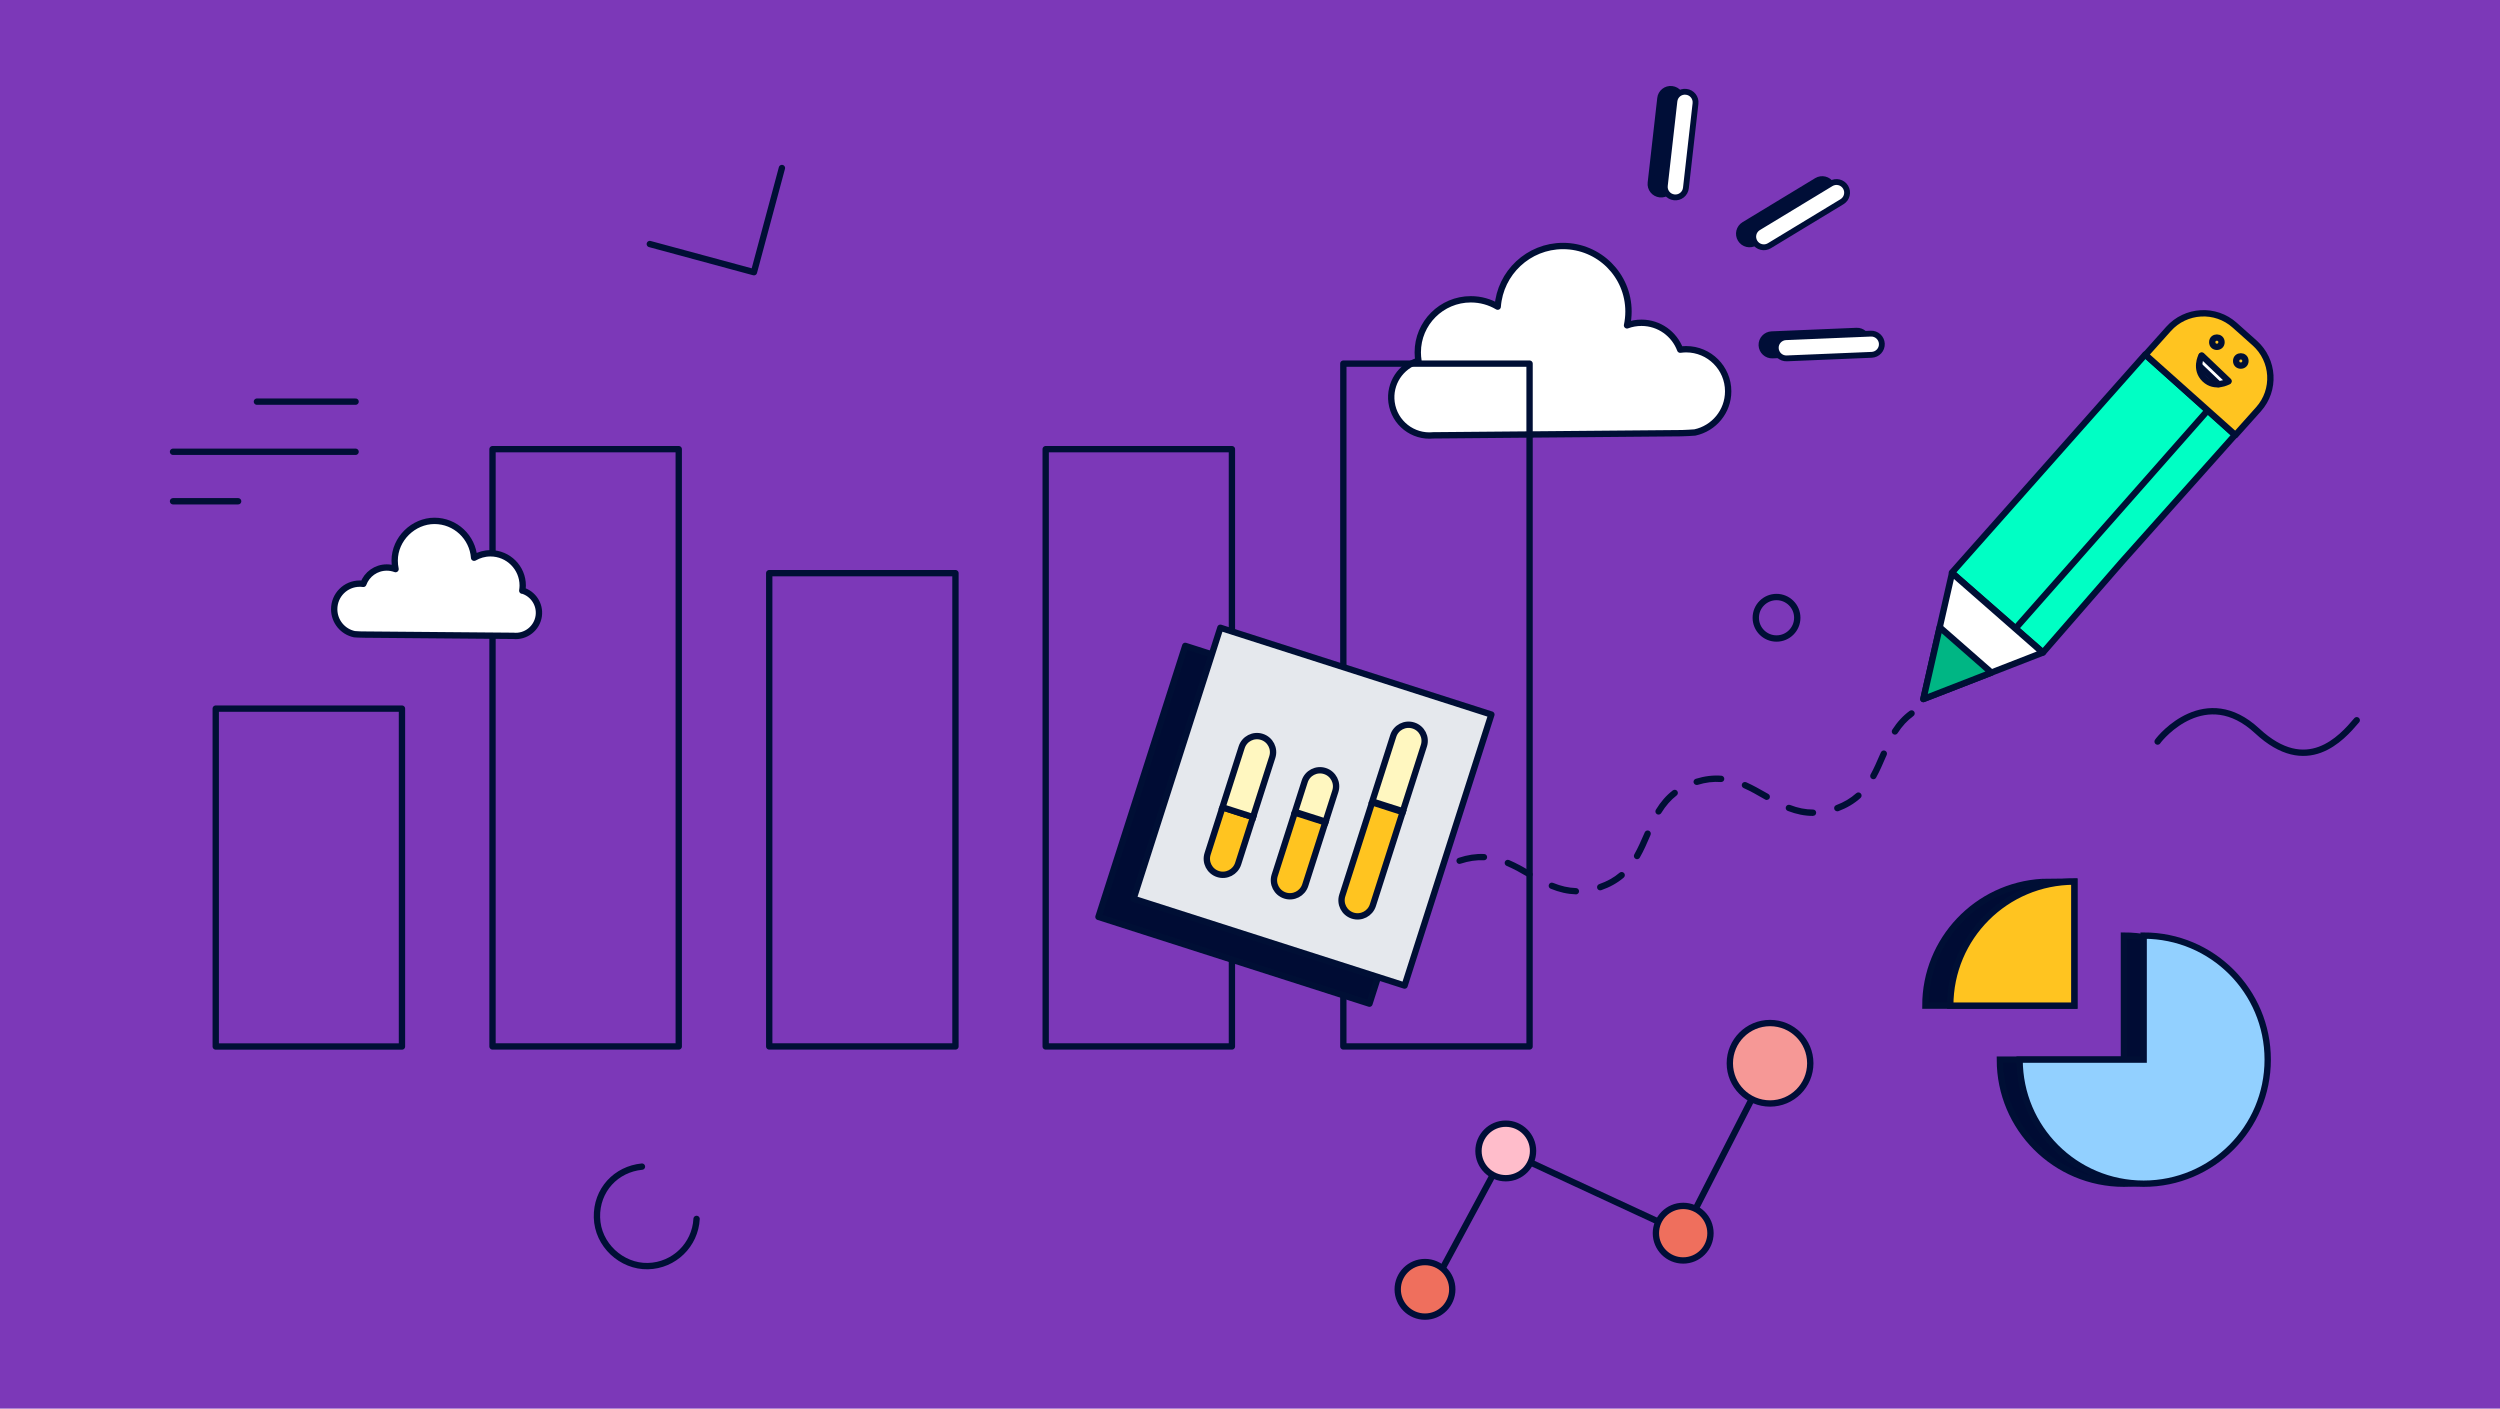 <?xml version="1.0" encoding="UTF-8"?><svg xmlns="http://www.w3.org/2000/svg" width="394" height="222" viewBox="0 0 394 222"><g id="b"><rect width="394" height="222" fill="#7c38b8" stroke-width="0"/></g><g id="c"><path d="m223.55,56.87c-.07-.44-.11-.88-.11-1.34,0-4.61,3.74-8.36,8.36-8.36,1.55,0,3,.42,4.24,1.16.39-5.34,4.85-9.56,10.29-9.56,5.7,0,10.32,4.62,10.32,10.32,0,.75-.08,1.49-.23,2.19.71-.27,1.48-.41,2.28-.41,2.8,0,5.18,1.77,6.1,4.24.3-.04.61-.07.93-.07h0c3.66,0,6.63,2.97,6.63,6.63h0c0,3.19-2.25,5.85-5.25,6.49,0,0-1.86.13-2.1.11l-39.12.34c-3.22.33-6.14-1.95-6.58-5.19-.4-2.98,1.45-5.73,4.24-6.57Z" fill="#fff" stroke="#000f35" stroke-linecap="round" stroke-linejoin="round"/><rect x="34" y="111.68" width="29.35" height="53.25" fill="none" stroke="#000f35" stroke-linecap="round" stroke-linejoin="round"/><rect x="77.62" y="70.79" width="29.35" height="94.13" fill="none" stroke="#000f35" stroke-linecap="round" stroke-linejoin="round"/><rect x="164.8" y="70.79" width="29.35" height="94.13" fill="none" stroke="#000f35" stroke-linecap="round" stroke-linejoin="round"/><rect x="121.23" y="90.33" width="29.35" height="74.59" fill="none" stroke="#000f35" stroke-linecap="round" stroke-linejoin="round"/><rect x="211.71" y="57.31" width="29.35" height="107.61" fill="none" stroke="#000f35" stroke-linecap="round" stroke-linejoin="round"/><path d="m334.73,147.45v19.55h-19.55c0,10.8,8.75,19.55,19.55,19.55s19.55-8.75,19.55-19.55-8.75-19.55-19.55-19.55Z" fill="#000c34" stroke="#000f35" stroke-miterlimit="10"/><path d="m321.83,139h0c-10.25.61-18.39,9.09-18.39,19.49h23.47v-19.55l-5.09.06Z" fill="#000c34" stroke="#000f35" stroke-miterlimit="10"/><path d="m337.84,147.45v19.55h-19.55c0,10.8,8.75,19.55,19.55,19.55s19.55-8.75,19.55-19.55-8.75-19.55-19.55-19.55Z" fill="#92d0ff" stroke="#000f35" stroke-miterlimit="10"/><path d="m326.91,138.94c-10.8,0-19.55,8.75-19.55,19.55h19.55v-19.55Z" fill="#ffc420" stroke="#000f35" stroke-miterlimit="10"/><polyline points="224.71 204.78 237.31 181.39 265.27 194.35 278.96 167.57" fill="none" stroke="#000f35" stroke-linecap="round" stroke-linejoin="round"/><circle cx="278.96" cy="167.57" r="6.34" fill="#f69896" stroke="#000e37" stroke-miterlimit="10"/><circle cx="265.27" cy="194.35" r="4.3" fill="#ef6f5d" stroke="#000e37" stroke-miterlimit="10"/><circle cx="224.58" cy="203.2" r="4.3" fill="#ef6f5d" stroke="#000e37" stroke-miterlimit="10"/><circle cx="237.31" cy="181.39" r="4.3" fill="#ffbdcb" stroke="#000e37" stroke-miterlimit="10"/><polygon points="338.1 55.86 352.23 68.56 334.34 88.62 321.98 102.83 307.62 90.25 338.1 55.86" fill="#00ffc4" stroke="#000f35" stroke-linecap="round" stroke-linejoin="round"/><polygon points="303.12 110.17 321.94 102.85 307.64 90.32 303.12 110.17" fill="#fff" stroke="#000f35" stroke-linecap="round" stroke-linejoin="round"/><polygon points="305.7 98.86 313.85 106 303.12 110.17 305.7 98.86" fill="#00b684" stroke="#000f35" stroke-linecap="round" stroke-linejoin="round"/><line x1="347.99" y1="64.62" x2="317.82" y2="98.84" fill="none" stroke="#000f35" stroke-linecap="round" stroke-linejoin="round"/><path d="m352.3,68.57l-14.18-12.66,3.64-4.07c2.72-3.04,7.39-3.31,10.43-.59l3.16,2.82c3.04,2.72,3.31,7.39.59,10.43l-3.64,4.07Z" fill="#ffc420" stroke="#000f35" stroke-linecap="round" stroke-linejoin="round"/><circle cx="349.38" cy="53.93" r=".73" fill="none" stroke="#000f35" stroke-linecap="round" stroke-linejoin="round"/><circle cx="353.15" cy="56.89" r=".73" fill="none" stroke="#000f35" stroke-linecap="round" stroke-linejoin="round"/><path d="m351.16,60.12s-2.07,1.19-3.69-.36c-1.62-1.55-.53-3.67-.53-3.67" fill="#fff" stroke="#000f35" stroke-linecap="round" stroke-linejoin="round"/><line x1="351.22" y1="60.06" x2="347" y2="56.03" fill="none" stroke="#000f35" stroke-linecap="round" stroke-linejoin="round"/><line x1="349.63" y1="60.55" x2="346.59" y2="57.64" fill="none" stroke="#000f35" stroke-linecap="round" stroke-linejoin="round"/><path d="m248.36,140.95h-.02c-1.29-.04-2.59-.33-3.96-.89-.26-.1-.38-.4-.27-.65.1-.26.4-.38.65-.27,1.26.52,2.44.78,3.61.82.28,0,.49.24.49.51,0,.27-.23.49-.5.49Zm3.83-.63c-.21,0-.4-.13-.47-.34-.09-.26.05-.55.31-.64,1.26-.44,2.31-1.02,3.22-1.8.21-.18.53-.15.71.06.18.21.15.53-.06.71-1.01.86-2.16,1.5-3.54,1.98-.05.02-.11.03-.16.03Zm-11.11-2.02c-.08,0-.15-.02-.23-.06-1.14-.66-2.26-1.3-3.41-1.78-.25-.11-.37-.4-.27-.65.11-.26.4-.37.65-.27,1.2.51,2.35,1.16,3.45,1.8.24.14.35.46.22.7-.09.17-.26.27-.42.27Zm-11.05-2.14c-.21,0-.4-.13-.47-.34-.09-.26.05-.55.32-.63,1.39-.46,2.72-.66,4.02-.6.28.01.49.25.47.52-.01.28-.25.48-.52.47-1.17-.06-2.39.12-3.66.54-.05.02-.11.03-.16.03Zm27.97-.75c-.08,0-.17-.02-.25-.07-.24-.14-.32-.44-.19-.68.59-1.04,1.08-2.17,1.56-3.27l.09-.21c.11-.25.4-.37.66-.26.25.11.37.4.26.66l-.09.21c-.48,1.12-.99,2.29-1.61,3.37-.09.16-.26.25-.43.25Zm27.74-6.82h0c-1.31,0-2.61-.26-3.99-.79-.26-.1-.39-.39-.29-.65.1-.26.39-.38.65-.29,1.26.49,2.44.72,3.62.72.28,0,.5.22.5.5s-.22.5-.5.5Zm-24.35-.21c-.09,0-.18-.02-.26-.07-.24-.14-.31-.45-.17-.69.77-1.26,1.64-2.26,2.67-3.05.22-.17.53-.13.7.09.17.22.13.53-.09.7-.93.72-1.72,1.63-2.43,2.78-.09.15-.26.24-.43.24Zm28.17-.52c-.2,0-.39-.12-.47-.33-.1-.26.04-.55.29-.64,1.24-.46,2.27-1.08,3.17-1.88.2-.18.52-.17.71.04s.17.52-.04.71c-.99.89-2.13,1.57-3.49,2.08-.06.02-.12.03-.17.03Zm-11.11-1.78c-.08,0-.17-.02-.25-.07l-.3-.17c-1-.58-2.04-1.17-3.1-1.64-.25-.11-.37-.41-.26-.66.11-.25.41-.37.66-.26,1.1.49,2.17,1.1,3.19,1.68l.3.17c.24.14.32.44.19.68-.09.16-.26.25-.43.25Zm-11.05-2.37c-.21,0-.41-.14-.48-.35-.08-.26.07-.54.33-.62,1.4-.43,2.74-.59,4.04-.49.27.02.48.26.46.54-.02.27-.26.48-.54.46-1.17-.09-2.39.05-3.67.45-.05.02-.1.02-.15.02Zm27.84-.91c-.08,0-.16-.02-.24-.06-.24-.13-.33-.44-.2-.68.54-.97.99-2.03,1.43-3.04l.2-.45c.11-.25.4-.37.66-.26.25.11.37.4.26.66l-.2.45c-.45,1.04-.91,2.12-1.47,3.13-.09.17-.26.26-.44.26Zm3.4-7.02c-.09,0-.19-.03-.27-.08-.23-.15-.3-.46-.15-.69.79-1.23,1.69-2.21,2.75-2.98.22-.16.54-.11.7.11.16.22.11.54-.11.7-.96.7-1.78,1.59-2.5,2.71-.1.15-.26.23-.42.23Z" fill="#000f35" stroke-width="0"/><rect x="178.88" y="107.56" width="44.85" height="44.85" transform="translate(49.25 -55.21) rotate(17.76)" fill="#000c34" stroke="#000f35" stroke-linecap="round" stroke-linejoin="round"/><rect x="184.42" y="104.71" width="44.85" height="44.85" transform="translate(48.64 -57.04) rotate(17.76)" fill="#e5e8ed" stroke="#000f35" stroke-linecap="round" stroke-linejoin="round"/><path d="m201.95,128.54h5.07v10.38c0,1.4-1.14,2.53-2.53,2.53h0c-1.4,0-2.53-1.14-2.53-2.53v-10.38h0Z" transform="translate(50.93 -55.95) rotate(17.76)" fill="#ffc420" stroke="#000f35" stroke-miterlimit="10"/><path d="m207.65,121.34h0c1.4,0,2.53,1.14,2.53,2.53v5.04h-5.07v-5.04c0-1.4,1.14-2.53,2.53-2.53Z" transform="translate(48.07 -57.38) rotate(17.76)" fill="#fff7c0" stroke="#000f35" stroke-miterlimit="10"/><path d="m190.97,127.77h5.07v7.7c0,1.4-1.14,2.53-2.53,2.53h0c-1.4,0-2.53-1.14-2.53-2.53v-7.7h0Z" transform="translate(49.76 -52.7) rotate(17.76)" fill="#ffc420" stroke="#000f35" stroke-miterlimit="10"/><path d="m196.97,115.84h0c1.4,0,2.53,1.14,2.53,2.53v9.94h-5.07v-9.94c0-1.4,1.14-2.53,2.53-2.53Z" transform="translate(46.63 -54.27) rotate(17.76)" fill="#fff7c0" stroke="#000f35" stroke-miterlimit="10"/><path d="m213.37,126.79h5.07v15.41c0,1.4-1.14,2.53-2.53,2.53h0c-1.4,0-2.53-1.14-2.53-2.53v-15.41h0Z" transform="translate(51.71 -59.39) rotate(17.76)" fill="#ffc420" stroke="#000f35" stroke-miterlimit="10"/><path d="m220.72,114.03h0c1.4,0,2.53,1.14,2.53,2.53v10.85h-5.07v-10.85c0-1.4,1.14-2.53,2.53-2.53Z" transform="translate(47.35 -61.58) rotate(17.76)" fill="#fff7c0" stroke="#000f35" stroke-miterlimit="10"/><polyline points="102.41 38.46 118.82 42.9 123.23 26.48" fill="none" stroke="#000f35" stroke-linecap="round" stroke-linejoin="round"/><path d="m109.78,192.1c-.21,4.07-3.53,7.35-7.67,7.44s-7.93-3.34-8.03-7.68,3.03-7.6,7.09-8" fill="none" stroke="#000f35" stroke-linecap="round" stroke-linejoin="round"/><line x1="37.53" y1="79" x2="27.27" y2="79" fill="none" stroke="#000f35" stroke-linecap="round" stroke-linejoin="round"/><line x1="56.04" y1="71.2" x2="27.27" y2="71.2" fill="none" stroke="#000f35" stroke-linecap="round" stroke-linejoin="round"/><line x1="56.04" y1="63.3" x2="40.49" y2="63.3" fill="none" stroke="#000f35" stroke-linecap="round" stroke-linejoin="round"/><path d="m371.42,113.51c-2.41,2.86-7.85,8.97-15.69,1.68-8.09-7.5-15.15.87-15.69,1.68" fill="none" stroke="#000f35" stroke-linecap="round" stroke-linejoin="round"/><circle cx="279.98" cy="97.36" r="3.27" fill="none" stroke="#000f35" stroke-linecap="round" stroke-linejoin="round"/><path d="m292.73,55.46l-13.38.56c-.92.04-1.7-.68-1.74-1.6s.68-1.7,1.6-1.74l13.38-.56c.92-.04,1.7.68,1.74,1.6.04.92-.68,1.7-1.6,1.74Z" fill="#000e37" stroke="#000e37" stroke-miterlimit="10" stroke-width=".92"/><path d="m264.96,15.87l-1.51,13.31c-.1.92-.93,1.58-1.85,1.47-.92-.1-1.58-.93-1.47-1.85l1.51-13.31c.1-.92.93-1.58,1.85-1.47s1.58.93,1.47,1.85Z" fill="#000e37" stroke="#000e37" stroke-miterlimit="10" stroke-width=".92"/><path d="m288.05,31.33l-11.45,6.94c-.79.48-1.82.23-2.3-.56s-.23-1.82.56-2.3l11.45-6.94c.79-.48,1.82-.23,2.3.56.48.79.23,1.82-.56,2.3Z" fill="#000e37" stroke="#000e37" stroke-miterlimit="10" stroke-width=".92"/><path d="m294.98,55.92l-13.38.56c-.92.04-1.7-.68-1.74-1.6s.68-1.7,1.6-1.74l13.38-.56c.92-.04,1.7.68,1.74,1.6s-.68,1.7-1.6,1.74Z" fill="#fff" stroke="#000e37" stroke-miterlimit="10" stroke-width=".92"/><path d="m267.21,16.32l-1.51,13.31c-.1.92-.93,1.58-1.85,1.47-.92-.1-1.58-.93-1.47-1.85l1.51-13.31c.1-.92.93-1.58,1.85-1.47.92.1,1.58.93,1.47,1.85Z" fill="#fff" stroke="#000e37" stroke-miterlimit="10" stroke-width=".92"/><path d="m290.3,31.79l-11.45,6.94c-.79.48-1.82.23-2.3-.56s-.23-1.82.56-2.3l11.45-6.94c.79-.48,1.82-.23,2.3.56.48.79.23,1.82-.56,2.3Z" fill="#fff" stroke="#000e37" stroke-miterlimit="10" stroke-width=".92"/><path d="m82.31,93.09c.04-.27.07-.54.07-.81,0-2.8-2.27-5.08-5.08-5.08-.94,0-1.82.26-2.58.7-.24-3.25-2.95-5.81-6.25-5.81s-6.27,2.81-6.27,6.27c0,.46.05.9.14,1.33-.43-.16-.9-.25-1.38-.25-1.7,0-3.15,1.07-3.7,2.58-.18-.03-.37-.04-.56-.04h0c-2.23,0-4.03,1.8-4.03,4.03h0c0,1.94,1.37,3.56,3.19,3.94,0,0,1.13.08,1.28.06l23.77.2c1.96.2,3.73-1.19,4-3.15.24-1.81-.88-3.48-2.57-3.99Z" fill="#fff" stroke="#000f35" stroke-linecap="round" stroke-linejoin="round"/></g></svg>